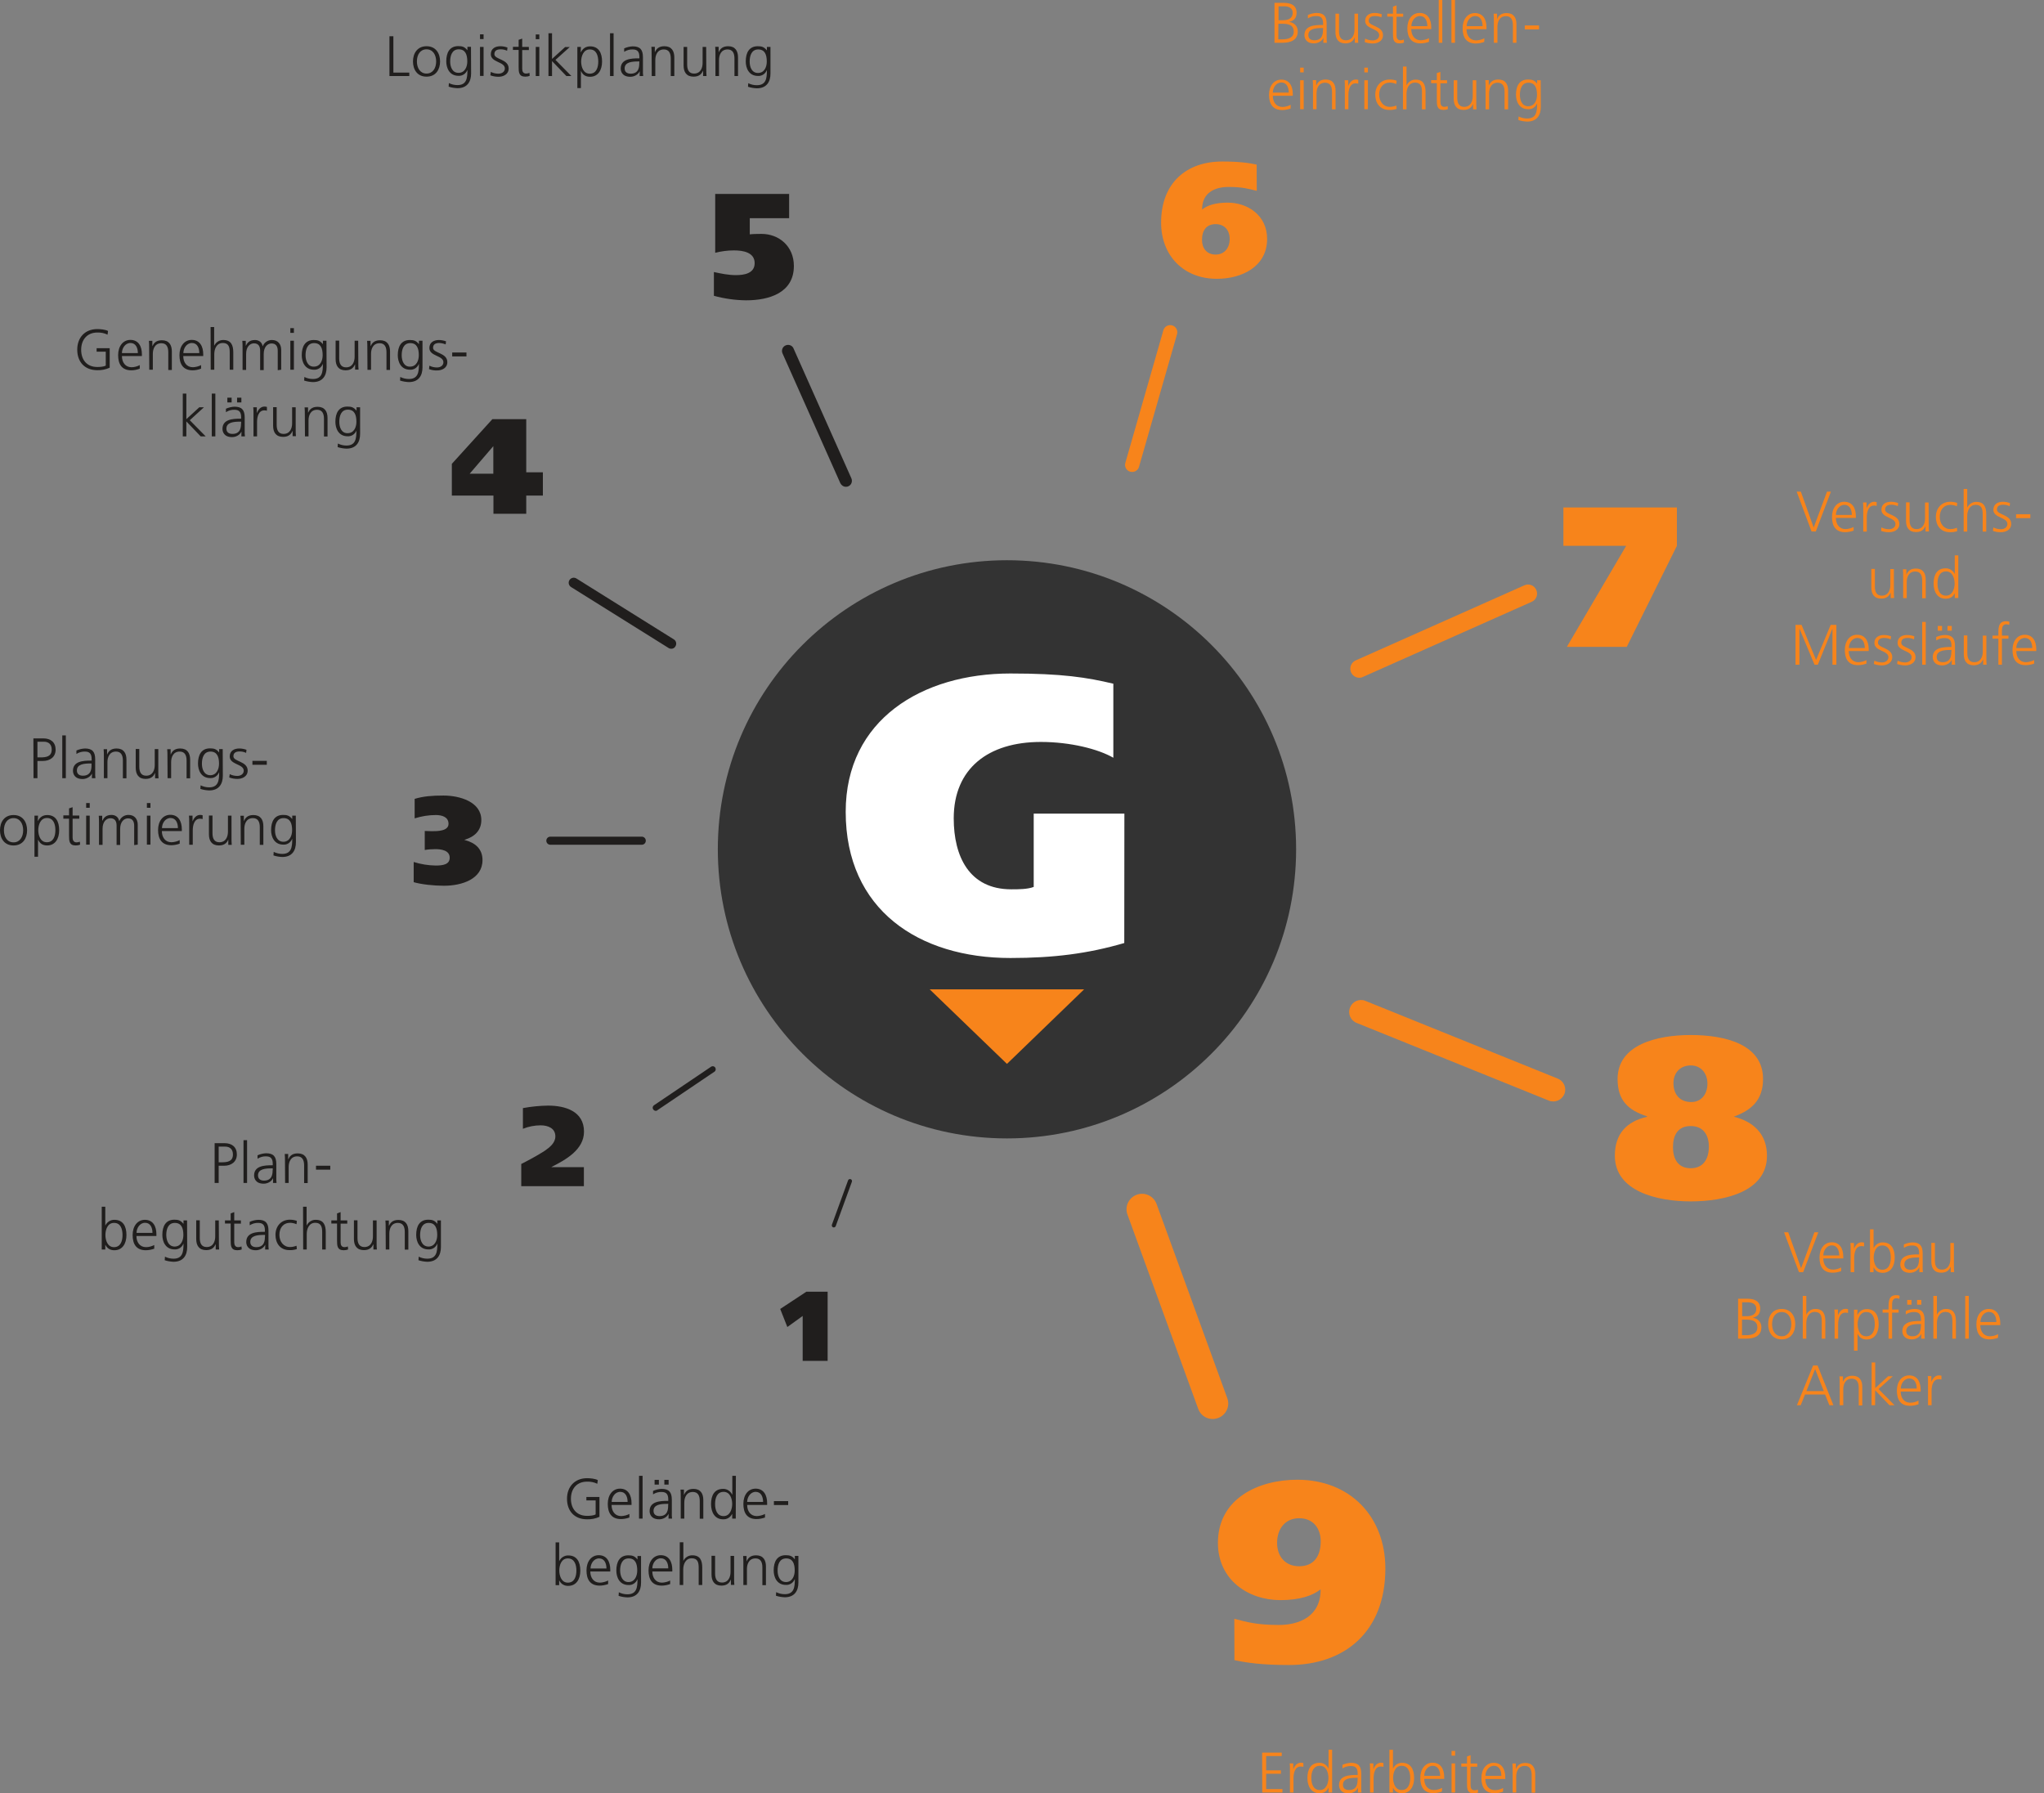 <?xml version="1.0" encoding="utf-8"?>
<!-- Generator: Adobe Illustrator 23.0.0, SVG Export Plug-In . SVG Version: 6.00 Build 0)  -->
<svg version="1.1" id="Ebene_1" xmlns="http://www.w3.org/2000/svg" xmlns:xlink="http://www.w3.org/1999/xlink" x="0px" y="0px"
	 viewBox="0 0 1719.9 1508.9" style="enable-background:new 0 0 1719.9 1508.9;" xml:space="preserve">
<rect x="0" y="0" width="1719.9" height="1508.9" fill="#808080" stroke="none"/>
<style type="text/css">
	.st0{fill:#F7841B;}
	.st1{fill:#201E1D;}
	.st2{fill:#333333;}
	.st3{fill:#FFFFFF;}
</style>
<title>grafik-methode</title>
<path class="st0" d="M1296.4,67.5h-3v2.8h-0.1c-2.2-2.9-4.4-3.4-7.6-3.4c-7.2,0-10.1,5.4-10.1,12.8c0,5.4,2.5,12.2,10.3,12.2
	c3.3,0.2,6.2-1.8,7.4-4.8h0.1c0,6.9-0.7,12.6-8.4,12.6c-2.5,0-5-0.6-7.2-1.7l-0.2,3c2.4,0.8,4.9,1.2,7.4,1.3
	c8.4,0,11.5-5.6,11.5-12.4L1296.4,67.5z M1278.9,79.8c0-4.8,1.5-10.2,7.2-10.2c5.5,0,7.2,4.3,7.2,10.2c0,4.5-2,9.6-7.4,9.6
	C1280.8,89.4,1278.9,84.6,1278.9,79.8 M1250,92h3V78.5c0-4.1,1.7-8.9,7.2-8.9c4.2,0,5.8,3,5.8,7.6V92h3V76.3c0-5.4-2.3-9.4-8.3-9.4
	c-5.1,0-6.9,2.7-7.9,4.9h-0.1v-4.4h-2.9c0.2,2,0.2,3.9,0.2,5.8L1250,92z M1242.2,67.5h-3V81c0,4.1-1.7,8.9-7.2,8.9
	c-4.2,0-5.8-3-5.8-7.6V67.5h-3v15.6c0,5.4,2.3,9.4,8.3,9.4c5.1,0,6.9-2.7,7.9-4.9h0.1V92h2.9c-0.2-1.9-0.2-3.8-0.2-5.8L1242.2,67.5z
	 M1217.6,67.5h-5.6v-7l-3,1v5.9h-4.8v2.6h4.8v14.3c0,4.5,0.2,8.2,5.6,8.2c1.3,0,2.5-0.2,3.7-0.7l-0.2-2.5c-0.9,0.4-1.8,0.6-2.8,0.6
	c-2.4,0-3.3-1.8-3.3-4V70.1h5.6L1217.6,67.5z M1180.5,92h3V78.9c0-4.3,1.9-9.4,7.2-9.4c5,0,5.8,3.7,5.8,7.9V92h3V77.4
	c0-6.1-1.8-10.4-8.3-10.4c-3.2-0.1-6.2,1.8-7.6,4.7h-0.1V56h-3L1180.5,92z M1175.2,67.9c-1.9-0.7-3.9-1-5.9-1
	c-7.2,0-12.1,5.3-12.1,12.8c0,6.8,3.8,12.8,11.7,12.8c2.1,0.1,4.3-0.2,6.3-0.9l-0.3-2.8c-1.8,0.7-3.6,1.1-5.5,1.1
	c-5.5,0-8.9-4.7-8.9-10.2c0-6,3.3-10.2,9.2-10.2c1.8,0.1,3.6,0.5,5.2,1.2L1175.2,67.9z M1151,56.9h-3v4h3V56.9z M1148,91.9h3V67.5
	h-3V91.9z M1131.6,91.9h3v-12c0-4.4,1.3-9.8,6.1-9.8c0.7,0,1.5,0.1,2.2,0.3v-3.2c-0.7-0.2-1.4-0.3-2.1-0.3c-3.1,0-5.2,2.5-6.3,5.3
	h-0.1v-4.7h-3c0.2,1.8,0.2,3.6,0.2,5.5L1131.6,91.9z M1104.8,91.9h3V78.5c0-4.1,1.7-8.9,7.2-8.9c4.2,0,5.8,3,5.8,7.6V92h3V76.3
	c0-5.4-2.3-9.4-8.3-9.4c-5.1,0-6.9,2.7-7.9,4.9h-0.1v-4.4h-2.9c0.2,2,0.2,3.9,0.2,5.8L1104.8,91.9z M1097,56.9h-3v4h3V56.9z
	 M1094,91.9h3V67.5h-3V91.9z M1071,77.9c0-4,2.7-8.5,7.2-8.5s6.2,4.2,6.2,8.5H1071z M1086,88.2c-2.1,1.1-4.5,1.7-6.9,1.8
	c-5.3,0-8.1-4.2-8.1-9.4h16.8v-1.5c0-6.6-2.8-12.1-9.7-12.1c-6.2,0-10.3,5.3-10.3,12.8c0,7.3,3,12.8,11.1,12.8
	c2.4,0,4.8-0.5,7.1-1.3V88.2z"/>
<path class="st0" d="M1283,24.7h12v-3.3h-12V24.7z M1257,36h3V22.5c0-4.1,1.7-8.9,7.2-8.9c4.2,0,5.8,3,5.8,7.6V36h3V20.4
	c0-5.4-2.3-9.4-8.3-9.4c-5.1,0-6.9,2.7-7.9,4.9h-0.1v-4.4h-2.9c0.2,2,0.2,3.9,0.2,5.8L1257,36z M1234.1,22c0-4,2.7-8.5,7.2-8.5
	s6.2,4.2,6.2,8.5H1234.1z M1249,32.2c-2.1,1.1-4.5,1.7-6.9,1.8c-5.3,0-8.1-4.2-8.1-9.4h16.8v-1.5c0-6.6-2.8-12.1-9.8-12.1
	c-6.2,0-10.3,5.3-10.3,12.8s3,12.8,11.1,12.8c2.4,0,4.8-0.5,7.1-1.3L1249,32.2z M1221.3,36h3V0h-3V36z M1210.6,36h3V0h-3V36z
	 M1187.6,22c0-4,2.7-8.5,7.2-8.5s6.2,4.2,6.2,8.5H1187.6z M1202.5,32.1c-2.1,1.1-4.5,1.7-6.9,1.8c-5.3,0-8.1-4.2-8.1-9.4h16.8V23
	c0-6.6-2.8-12.1-9.8-12.1c-6.2,0-10.3,5.3-10.3,12.8s3,12.8,11.1,12.8c2.4,0,4.8-0.5,7.1-1.3V32.1z M1180.7,11.5h-5.6v-7l-3,1.1v5.9
	h-4.8V14h4.8v14.3c0,4.5,0.2,8.2,5.6,8.2c1.3,0,2.5-0.2,3.7-0.7l-0.2-2.5c-0.9,0.4-1.8,0.6-2.8,0.6c-2.4,0-3.3-1.8-3.3-4V14.1h5.6
	L1180.7,11.5z M1148.3,35.4c2.2,0.8,4.5,1.2,6.9,1.2c3.7,0,8.5-1.8,8.5-7c0-8-12-7.4-12-12c0-3.1,2.2-4.1,5.3-4.1
	c1.9,0,3.7,0.4,5.4,1.1l0.3-2.6c-1.9-0.7-4-1.1-6-1.1c-4,0-8,1.8-8,6.7c0,7.1,11.8,6.2,11.8,12c0,2.8-2.5,4.4-5.4,4.4
	c-2.2,0-4.4-0.5-6.4-1.5L1148.3,35.4z M1142.7,11.5h-3V25c0,4.1-1.7,8.9-7.2,8.9c-4.2,0-5.8-3-5.8-7.6V11.5h-3v15.6
	c0,5.4,2.3,9.4,8.3,9.4c5.1,0,6.9-2.7,7.9-4.9h0.1V36h2.9c-0.2-1.9-0.2-3.8-0.2-5.8L1142.7,11.5z M1113.2,25.1
	c0,2.6-0.1,8.8-7.2,8.8c-2.8,0-5.1-1.2-5.1-4.4c0-5.4,6.2-5.9,11.5-5.9h0.9V25.1z M1113.5,36h3c-0.2-1.7-0.3-3.4-0.2-5.1V20
	c0-6.4-2.5-9.1-8.6-9.1c-2.5,0.1-4.9,0.7-7.2,1.7v2.9c2.2-1.4,4.7-2.1,7.2-2c4.1,0,5.6,2.1,5.6,6.3v1.2h-0.6
	c-6.3,0-15.1,0.4-15.1,8.6c0,2.2,1.1,6.9,8.1,6.9c3,0,6.4-1.6,7.8-4.5h0.1L1113.5,36z M1075.8,5.3h4.6c2.8,0,7.3,0.7,7.3,5.5
	c0,5.3-4.7,6.2-8.2,6.2h-3.7L1075.8,5.3z M1075.7,20h2.9c4.9,0,10,0.6,10,6.6c0,5.3-5,6.5-9.5,6.5h-3.5L1075.7,20z M1072.4,36h6.7
	c7,0,12.9-2.3,12.9-9.6c0-4.4-2.9-7.2-7.1-8v-0.1c4.1-0.8,6.1-3.4,6.1-7.6c0-6.4-5.1-8.3-10.6-8.3h-8L1072.4,36z"/>
<path class="st0" d="M1696.6,545.3c0-4,2.7-8.5,7.2-8.5s6.2,4.2,6.2,8.5H1696.6z M1711.6,555.4c-2.1,1.1-4.5,1.7-6.9,1.8
	c-5.3,0-8.1-4.2-8.1-9.4h16.8v-1.5c0-6.6-2.8-12.2-9.7-12.2c-6.2,0-10.3,5.3-10.3,12.8s3,12.8,11.1,12.8c2.4,0,4.8-0.5,7.1-1.3
	L1711.6,555.4z M1681.5,559.3h3v-21.9h5.5v-2.6h-5.5v-2.1c0-2.9-0.4-7.4,3.7-7.4c0.8,0,1.7,0.2,2.4,0.5l0.2-2.6
	c-0.9-0.4-1.9-0.5-2.8-0.5c-6.3,0-6.5,5.2-6.5,10.3v1.8h-4.9v2.6h4.9L1681.5,559.3z M1671.4,534.8h-3v13.5c0,4.1-1.7,8.9-7.2,8.9
	c-4.2,0-5.8-3-5.8-7.6v-14.9h-3v15.7c0,5.4,2.3,9.4,8.3,9.4c5.1,0,6.9-2.7,7.9-4.9h0.1v4.4h2.9c-0.2-1.9-0.2-3.8-0.2-5.8
	L1671.4,534.8z M1641.9,548.4c0,2.6-0.1,8.8-7.2,8.8c-2.8,0-5.1-1.2-5.1-4.4c0-5.4,6.2-5.9,11.5-5.9h0.9V548.4z M1642.2,559.3h3
	c-0.2-1.7-0.3-3.4-0.2-5.1v-10.8c0-6.4-2.6-9.1-8.6-9.1c-2.5,0.1-4.9,0.7-7.2,1.7v2.9c2.2-1.4,4.7-2.1,7.2-2c4.1,0,5.6,2.1,5.6,6.3
	v1.2h-0.6c-6.3,0-15.1,0.4-15.1,8.6c0,2.2,1.1,6.9,8.1,6.9c3,0,6.4-1.6,7.8-4.5h0.1L1642.2,559.3z M1630.5,530.7h3.6v-4h-3.6V530.7z
	 M1638.7,530.7h3.6v-4h-3.6V530.7z M1617.4,559.3h3v-36h-3V559.3z M1596.3,558.7c2.2,0.8,4.5,1.2,6.9,1.2c3.7,0,8.6-1.8,8.6-7
	c0-8-12-7.4-12-12c0-3.1,2.2-4.1,5.3-4.1c1.9,0,3.7,0.4,5.4,1.2l0.3-2.6c-1.9-0.7-4-1.1-6.1-1.1c-4,0-8,1.8-8,6.7
	c0,7.1,11.8,6.2,11.8,12c0,2.8-2.6,4.4-5.4,4.4c-2.2,0-4.4-0.5-6.4-1.5L1596.3,558.7z M1576.7,558.7c2.2,0.8,4.5,1.2,6.9,1.2
	c3.7,0,8.6-1.8,8.6-7c0-8-12-7.4-12-12c0-3.1,2.2-4.1,5.3-4.1c1.9,0,3.7,0.4,5.4,1.2l0.3-2.6c-1.9-0.7-4-1.1-6-1.1c-4,0-8,1.8-8,6.7
	c0,7.1,11.8,6.2,11.8,12c0,2.8-2.6,4.4-5.4,4.4c-2.2,0-4.4-0.5-6.4-1.5L1576.7,558.7z M1555.7,545.3c0-4,2.7-8.5,7.2-8.5
	s6.2,4.2,6.2,8.5H1555.7z M1570.6,555.4c-2.1,1.1-4.5,1.7-6.9,1.8c-5.3,0-8.1-4.2-8.1-9.4h16.8v-1.5c0-6.6-2.8-12.2-9.8-12.2
	c-6.2,0-10.3,5.3-10.3,12.8s3,12.8,11.1,12.8c2.4,0,4.8-0.5,7.1-1.3V555.4z M1510.8,559.3h3.3v-30.2h0.1l12.6,30.2h2.8l12.2-30.2
	h0.1v30.2h3.3v-33.5h-4.8l-12.3,29.5l-12.2-29.5h-5.1L1510.8,559.3z"/>
<path class="st0" d="M1630.3,491c0-4.8,1.5-10.2,7.2-10.2c5.4,0,7.2,5.8,7.2,10.2s-1.9,10.2-7.2,10.2
	C1631.8,501.2,1630.3,495.8,1630.3,491 M1647.8,467.3h-3v15.6h-0.1c-1.4-2.9-4.4-4.8-7.6-4.7c-7.2,0-10.1,5.4-10.1,12.8
	c0,7.2,3.4,12.8,10.1,12.8c3.5,0,6-1.3,7.6-4.5h0.1v3.9h3V467.3z M1601.4,503.3h3v-13.5c0-4.1,1.7-8.9,7.2-8.9c4.2,0,5.8,3,5.8,7.6
	v14.9h3v-15.6c0-5.4-2.3-9.4-8.3-9.4c-5.1,0-6.9,2.7-7.9,5h-0.1v-4.4h-2.9c0.2,2,0.2,3.9,0.2,5.8L1601.4,503.3z M1593.6,478.8h-3
	v13.5c0,4.1-1.7,8.9-7.2,8.9c-4.2,0-5.8-3-5.8-7.6v-14.9h-3v15.6c0,5.4,2.3,9.4,8.3,9.4c5.1,0,6.9-2.7,7.9-4.9h0.1v4.4h2.9
	c-0.2-1.9-0.2-3.8-0.2-5.8L1593.6,478.8z"/>
<path class="st0" d="M1696.4,436h12v-3.3h-12V436z M1676.9,446.7c2.2,0.8,4.5,1.2,6.9,1.1c3.7,0,8.5-1.8,8.5-7c0-8-12-7.4-12-12
	c0-3.1,2.2-4.1,5.3-4.1c1.9,0,3.7,0.4,5.4,1.2l0.3-2.6c-1.9-0.7-4-1.1-6-1.1c-4,0-8,1.8-8,6.7c0,7.1,11.8,6.2,11.8,12
	c0,2.8-2.6,4.4-5.4,4.4c-2.2,0-4.4-0.5-6.4-1.5L1676.9,446.7z M1652.3,447.3h3v-13.1c0-4.3,1.9-9.4,7.2-9.4c5,0,5.8,3.6,5.8,7.9
	v14.6h3v-14.6c0-6-1.8-10.4-8.3-10.4c-3.2-0.1-6.2,1.8-7.6,4.7h-0.1v-15.6h-3L1652.3,447.3z M1646.9,423.2c-1.9-0.7-3.9-1-5.9-1
	c-7.2,0-12.1,5.3-12.1,12.8c0,6.8,3.8,12.8,11.7,12.8c2.1,0.1,4.3-0.2,6.3-0.9l-0.3-2.8c-1.8,0.7-3.6,1.1-5.5,1.1
	c-5.5,0-8.9-4.6-8.9-10.2c0-6,3.3-10.2,9.2-10.2c1.8,0.1,3.6,0.5,5.2,1.2L1646.9,423.2z M1622.8,422.8h-3v13.5
	c0,4.1-1.7,8.9-7.2,8.9c-4.2,0-5.8-3-5.8-7.6v-14.9h-3v15.6c0,5.4,2.3,9.4,8.4,9.4c5.1,0,6.9-2.7,7.9-4.9h0.1v4.4h2.9
	c-0.2-2-0.2-3.9-0.2-5.8L1622.8,422.8z M1582.8,446.7c2.2,0.8,4.5,1.2,6.9,1.1c3.7,0,8.5-1.8,8.5-7c0-8-12-7.4-12-12
	c0-3.1,2.2-4.1,5.3-4.1c1.9,0,3.7,0.4,5.4,1.2l0.3-2.6c-1.9-0.7-4-1.1-6.1-1.1c-4,0-8,1.8-8,6.7c0,7.1,11.8,6.2,11.8,12
	c0,2.8-2.5,4.4-5.4,4.4c-2.2,0-4.4-0.5-6.4-1.5L1582.8,446.7z M1567.8,447.3h3v-12.1c0-4.4,1.3-9.8,6.1-9.8c0.7,0,1.5,0.1,2.2,0.3
	v-3.2c-0.7-0.2-1.4-0.3-2.1-0.3c-3.1,0-5.2,2.5-6.3,5.3h-0.1v-4.7h-3c0.2,1.8,0.3,3.6,0.2,5.5L1567.8,447.3z M1544.8,433.3
	c0-4,2.7-8.5,7.2-8.5s6.2,4.2,6.2,8.5H1544.8z M1559.8,443.4c-2.1,1.1-4.5,1.7-6.9,1.8c-5.3,0-8.1-4.2-8.1-9.4h16.8v-1.5
	c0-6.6-2.8-12.1-9.8-12.1c-6.2,0-10.3,5.3-10.3,12.8s3,12.8,11.1,12.8c2.4,0,4.8-0.5,7.1-1.3V443.4z M1540.6,413.7h-3.3l-11.2,30.2
	l-10.8-30.2h-3.5l12.5,33.5h3.6L1540.6,413.7z"/>
<path class="st0" d="M1074.6,1298.2c0-11.9,6.9-20.7,18.6-20.7c12.1,0,18.1,8.9,18.1,19.4c0,12.8-6,21-18.1,21
	C1081.5,1317.9,1074.6,1309.7,1074.6,1298.2 M1038.7,1396.9c10.2,2.2,23.1,4.1,46,4.1c46.7,0,81-27.9,81-81.2
	c0-43.8-29.8-74.7-74.1-74.7c-33,0-66.8,16-66.8,53.1c0,31.3,25.7,48.2,52.5,48.2c16.2,0,27.2-3.7,33.9-9.1c0.2,23.1-18.4,30-35,30
	c-18.8,0-26.8-2.4-37.6-5.2L1038.7,1396.9z"/>
<path class="st0" d="M1034.7,201.1c0,7.5-4.4,13.1-11.8,13.1c-7.7,0-11.5-5.6-11.5-12.3c0-8.1,3.8-13.3,11.5-13.3
	C1030.4,188.6,1034.7,193.8,1034.7,201.1 M1057.4,138.5c-6.4-1.4-14.6-2.6-29.1-2.6c-29.5,0-51.3,17.6-51.3,51.4
	c0,27.8,18.9,47.3,46.9,47.3c20.9,0,42.3-10.1,42.3-33.6c0-19.8-16.3-30.5-33.2-30.5c-10.3,0-17.2,2.3-21.5,5.8
	c-0.1-14.8,11.6-19,22.2-19c11.9,0,17,1.6,23.8,3.3L1057.4,138.5z"/>
<polygon class="st0" points="1315.5,427 1315.5,459.3 1368.3,459.3 1318.4,544.3 1368.8,544.3 1411,459.3 1411,427 "/>
<path class="st0" d="M1408.1,911.4c0-8.2,5.2-14.9,14.6-14.9c8.7,0,14,6.8,14,15.3c0,8.9-5.2,15.7-14,15.5
	C1413.3,927.1,1408.1,920.7,1408.1,911.4 M1437.9,964.8c0,9.9-4.3,18.2-15.3,18.2s-14.9-8.3-14.9-17.8c0-9.7,3.9-17.7,14.9-17.7
	S1437.9,955.5,1437.9,964.8 M1358.8,972.5c0,29.9,35.5,38.4,63.8,38.4c29.3,0,64.2-8.5,64.2-38.4c0-18.8-12-28.9-27.7-32.8v-0.2
	c14.8-5.4,24.4-14,24.4-31.6c0-29.1-31.6-37-60.9-37c-28.3,0-61.5,8-61.5,37c0,17.7,8.5,26.2,24.8,31.4v0.4
	C1368.9,943.6,1358.8,953.8,1358.8,972.5"/>
<path class="st0" d="M1143.8,570.3c-4.2,0-7.6-3.4-7.6-7.6c0-3,1.8-5.8,4.5-7l142-63.2c3.8-1.7,8.3,0,10,3.9s0,8.3-3.9,10l-142,63.2
	C1145.9,570.1,1144.9,570.3,1143.8,570.3z"/>
<path class="st0" d="M1020.4,1194c-5.5,0-10.4-3.4-12.2-8.6l-59.5-163.4c-2.5-6.7,1-14.2,7.8-16.7s14.2,1,16.7,7.8l0,0l59.5,163.4
	c2.5,6.7-1,14.2-7.8,16.7C1023.4,1193.7,1021.9,1194,1020.4,1194z"/>
<path class="st0" d="M1307,926.8c-1.3,0-2.6-0.2-3.7-0.7l-161.6-65.3c-5.2-2-7.8-7.7-5.8-12.9s7.7-7.8,12.9-5.8
	c0.1,0,0.3,0.1,0.4,0.2l161.6,65.3c5.1,2.1,7.6,7.9,5.5,13C1314.7,924.3,1311.1,926.8,1307,926.8z"/>
<path class="st0" d="M952.7,397.1c-0.6,0-1.1-0.1-1.7-0.2c-3.2-0.9-5-4.2-4.1-7.4c0,0,0,0,0,0l32-111.6c0.9-3.2,4.2-5,7.4-4.1
	s5,4.2,4.1,7.4l-32,111.6C957.7,395.4,955.3,397.1,952.7,397.1z"/>
<path class="st0" d="M1272.8,1508.3h3v-13.5c0-4.1,1.7-8.9,7.2-8.9c4.2,0,5.8,3,5.8,7.6v14.9h3v-15.6c0-5.4-2.3-9.4-8.3-9.4
	c-5.1,0-6.9,2.7-7.9,4.9h-0.1v-4.4h-2.9c0.2,2,0.2,3.9,0.2,5.8L1272.8,1508.3z M1249.9,1494.3c0-4,2.7-8.5,7.2-8.5s6.2,4.2,6.2,8.5
	H1249.9z M1264.8,1504.5c-2.1,1.1-4.5,1.8-6.9,1.8c-5.3,0-8.1-4.2-8.1-9.4h16.8v-1.5c0-6.6-2.8-12.1-9.8-12.1
	c-6.2,0-10.3,5.3-10.3,12.8s3,12.8,11.1,12.8c2.4,0,4.8-0.5,7.1-1.3L1264.8,1504.5z M1243,1483.9h-5.6v-7l-3,1.1v5.9h-4.8v2.6h4.8
	v14.3c0,4.5,0.2,8.2,5.6,8.2c1.3,0,2.5-0.2,3.7-0.7l-0.2-2.5c-0.9,0.4-1.8,0.6-2.8,0.6c-2.4,0-3.3-1.8-3.3-4v-15.8h5.6L1243,1483.9
	L1243,1483.9z M1224.4,1473.3h-3v4h3V1473.3z M1221.4,1508.3h3v-24.5h-3V1508.3z M1198.4,1494.3c0-4,2.7-8.5,7.2-8.5
	s6.2,4.2,6.2,8.5H1198.4z M1213.4,1504.4c-2.1,1.1-4.5,1.8-6.9,1.8c-5.3,0-8.1-4.2-8.1-9.4h16.8v-1.5c0-6.6-2.8-12.1-9.8-12.1
	c-6.2,0-10.3,5.3-10.3,12.8s3,12.8,11.1,12.8c2.4,0,4.8-0.5,7.1-1.3L1213.4,1504.4z M1186.6,1496c0,4.8-1.5,10.2-7.2,10.2
	c-5.4,0-7.2-5.8-7.2-10.2s1.7-10.2,7.2-10.2C1185.1,1485.8,1186.6,1491.3,1186.6,1496 M1169.1,1508.3h3v-3.9h0.1
	c1.6,3.1,4.1,4.5,7.6,4.5c6.7,0,10.1-5.6,10.1-12.8c0-7.4-2.9-12.8-10.1-12.8c-3.2-0.1-6.2,1.8-7.6,4.7h-0.1v-15.7h-3V1508.3z
	 M1152.8,1508.3h3v-12.1c0-4.4,1.3-9.8,6.1-9.8c0.7,0,1.5,0.1,2.2,0.3v-3.2c-0.7-0.2-1.4-0.3-2.1-0.3c-3.1,0-5.2,2.5-6.3,5.3h-0.1
	v-4.7h-3c0.2,1.8,0.2,3.7,0.2,5.5L1152.8,1508.3z M1142.3,1497.4c0,2.6-0.1,8.8-7.2,8.8c-2.8,0-5.1-1.2-5.1-4.4
	c0-5.4,6.2-5.9,11.5-5.9h0.9V1497.4z M1142.6,1508.3h3c-0.2-1.7-0.3-3.4-0.2-5.1v-10.8c0-6.4-2.5-9.1-8.6-9.1
	c-2.5,0.1-4.9,0.7-7.2,1.7v3c2.2-1.4,4.7-2.1,7.2-2c4.1,0,5.6,2.1,5.6,6.3v1.2h-0.6c-6.3,0-15.1,0.4-15.1,8.6c0,2.2,1.1,6.9,8.1,6.9
	c3,0,6.4-1.6,7.8-4.5h0.1L1142.6,1508.3z M1103.4,1496c0-4.8,1.5-10.2,7.2-10.2c5.4,0,7.2,5.8,7.2,10.2s-1.9,10.2-7.2,10.2
	C1104.9,1506.2,1103.4,1500.8,1103.4,1496 M1120.9,1472.3h-3v15.7h-0.1c-1.4-2.9-4.4-4.8-7.6-4.7c-7.2,0-10.1,5.4-10.1,12.8
	c0,7.2,3.4,12.8,10.1,12.8c3.5,0,6-1.3,7.6-4.5h0.1v3.9h3V1472.3z M1085.4,1508.3h3v-12.1c0-4.4,1.3-9.8,6.1-9.8
	c0.7,0,1.5,0.1,2.2,0.3v-3.2c-0.7-0.2-1.4-0.3-2.1-0.3c-3.1,0-5.2,2.5-6.3,5.3h-0.1v-4.7h-3c0.2,1.8,0.3,3.7,0.2,5.5L1085.4,1508.3z
	 M1062.1,1508.3h17v-2.9h-13.7v-12.9h12.4v-2.9h-12.4v-12h13.1v-2.9H1062L1062.1,1508.3z"/>
<path class="st0" d="M1622.3,1182.4h3v-12.1c0-4.4,1.3-9.8,6.1-9.8c0.7,0,1.5,0.1,2.2,0.3v-3.2c-0.7-0.2-1.4-0.3-2.1-0.3
	c-3.1,0-5.2,2.5-6.3,5.3h-0.1v-4.7h-3c0.2,1.8,0.2,3.7,0.2,5.5L1622.3,1182.4z M1599.4,1168.4c0-4,2.7-8.5,7.2-8.5s6.2,4.2,6.2,8.5
	H1599.4z M1614.3,1178.5c-2.1,1.1-4.5,1.8-6.9,1.8c-5.3,0-8.1-4.2-8.1-9.4h16.8v-1.5c0-6.6-2.8-12.1-9.7-12.1
	c-6.2,0-10.3,5.3-10.3,12.8s3,12.8,11.1,12.8c2.4,0,4.8-0.5,7.1-1.3L1614.3,1178.5z M1574.8,1182.4h3v-12.6l12.1,12.6h4.2
	l-13.4-13.6l12-10.8h-3.9l-10.9,10v-21.6h-3L1574.8,1182.4z M1548,1182.4h3v-13.4c0-4.1,1.7-8.9,7.2-8.9c4.2,0,5.8,3,5.8,7.6v14.9h3
	v-15.6c0-5.4-2.3-9.4-8.3-9.4c-5.1,0-6.9,2.7-7.9,4.9h-0.1v-4.4h-2.9c0.2,2,0.2,3.9,0.2,5.8L1548,1182.4z M1534.6,1170.5H1520
	l7.3-18.5L1534.6,1170.5z M1512,1182.4h3.2l3.6-9h16.9l3.6,9h3.4l-13.3-33.4h-3.8L1512,1182.4z"/>
<path class="st0" d="M1666.4,1112.4c0-4,2.7-8.5,7.2-8.5s6.2,4.2,6.2,8.5H1666.4z M1681.3,1122.6c-2.1,1.1-4.5,1.8-6.9,1.8
	c-5.3,0-8.1-4.2-8.1-9.4h16.8v-1.5c0-6.6-2.8-12.1-9.8-12.1c-6.2,0-10.3,5.3-10.3,12.8s3,12.8,11.1,12.8c2.4,0,4.8-0.5,7.1-1.3
	L1681.3,1122.6z M1653.6,1126.4h3v-36h-3V1126.4z M1626.8,1126.4h3v-13.1c0-4.3,1.9-9.4,7.2-9.4c5,0,5.8,3.7,5.8,7.9v14.6h3v-14.6
	c0-6-1.8-10.4-8.3-10.4c-3.2-0.1-6.2,1.8-7.6,4.7h-0.1v-15.7h-3L1626.8,1126.4z M1616.3,1115.6c0,2.6-0.2,8.8-7.2,8.8
	c-2.8,0-5.1-1.2-5.1-4.4c0-5.4,6.2-5.9,11.5-5.9h0.9V1115.6z M1616.6,1126.4h3c-0.2-1.7-0.3-3.4-0.2-5.1v-10.8
	c0-6.4-2.5-9.1-8.6-9.1c-2.5,0.1-4.9,0.7-7.2,1.7v2.9c2.2-1.4,4.7-2.1,7.2-2c4.1,0,5.6,2.1,5.6,6.3v1.2h-0.6
	c-6.3,0-15.1,0.4-15.1,8.6c0,2.2,1.1,6.9,8.1,6.9c3,0,6.4-1.6,7.8-4.5h0.1L1616.6,1126.4z M1604.8,1097.8h3.6v-4h-3.6V1097.8z
	 M1613.1,1097.8h3.6v-4h-3.6V1097.8z M1589.1,1126.4h3v-21.9h5.5v-2.6h-5.5v-2.1c0-2.9-0.4-7.4,3.7-7.4c0.8,0,1.7,0.2,2.4,0.5
	l0.2-2.6c-0.9-0.4-1.9-0.5-2.8-0.5c-6.3,0-6.5,5.2-6.5,10.3v1.8h-5v2.6h5L1589.1,1126.4z M1577.5,1114.2c0,4.8-1.5,10.2-7.2,10.2
	c-5.4,0-7.2-5.8-7.2-10.2s1.9-10.2,7.2-10.2C1576,1103.9,1577.5,1109.4,1577.5,1114.2 M1560,1136.5h3v-14.2h0.1
	c1.5,3.2,3.8,4.8,7.6,4.8c6.7,0,10.1-5.6,10.1-12.8c0-7.4-2.9-12.8-10.1-12.8c-5.2,0-7.1,3.7-7.8,5h-0.1l0.2-4.5h-3V1136.5z
	 M1543.7,1126.4h3v-12.1c0-4.4,1.3-9.8,6.1-9.8c0.7,0,1.5,0.1,2.2,0.3v-3.2c-0.7-0.2-1.4-0.3-2.1-0.3c-3.1,0-5.2,2.5-6.3,5.3h-0.1
	v-4.7h-3c0.2,1.8,0.2,3.7,0.2,5.5L1543.7,1126.4z M1516.9,1126.4h3v-13.1c0-4.3,1.9-9.4,7.2-9.4c5,0,5.8,3.7,5.8,7.9v14.6h3v-14.6
	c0-6-1.8-10.4-8.3-10.4c-3.2-0.1-6.2,1.8-7.6,4.7h-0.1v-15.7h-3L1516.9,1126.4z M1491.1,1114.2c0-5.7,2.8-10.2,8.1-10.2
	s8.1,4.6,8.1,10.2s-2.8,10.2-8.1,10.2S1491.1,1119.8,1491.1,1114.2 M1487.8,1114.2c0,6.7,3.5,12.8,11.4,12.8s11.4-6.1,11.4-12.8
	s-3.5-12.8-11.4-12.8S1487.8,1107.5,1487.8,1114.2 M1465.9,1095.8h4.6c2.8,0,7.3,0.7,7.3,5.5c0,5.3-4.7,6.2-8.2,6.2h-3.7
	L1465.9,1095.8z M1465.8,1110.4h2.9c4.9,0,10,0.6,10,6.6c0,5.3-5,6.5-9.5,6.5h-3.4L1465.8,1110.4z M1462.5,1126.4h6.7
	c7,0,12.9-2.2,12.9-9.6c0-4.4-2.9-7.2-7.1-8v-0.1c4.1-0.8,6.1-3.4,6.1-7.6c0-6.4-5.1-8.3-10.6-8.3h-8L1462.5,1126.4z"/>
<path class="st0" d="M1644.1,1045.9h-3v13.5c0,4.1-1.7,8.9-7.2,8.9c-4.2,0-5.8-3-5.8-7.6v-14.9h-3v15.7c0,5.4,2.3,9.4,8.3,9.4
	c5.1,0,6.9-2.7,7.9-4.9h0.1v4.4h2.9c-0.2-1.9-0.2-3.8-0.2-5.8L1644.1,1045.9z M1614.7,1059.6c0,2.6-0.1,8.8-7.2,8.8
	c-2.8,0-5.1-1.2-5.1-4.4c0-5.4,6.2-5.9,11.5-5.9h0.9V1059.6z M1615,1070.4h3c-0.2-1.7-0.3-3.4-0.2-5.1v-10.8c0-6.4-2.6-9.1-8.6-9.1
	c-2.5,0.1-4.9,0.7-7.2,1.7v2.9c2.2-1.4,4.7-2.1,7.2-2c4.1,0,5.6,2.1,5.6,6.3v1.2h-0.7c-6.3,0-15.1,0.4-15.1,8.6
	c0,2.2,1.1,6.9,8.1,6.9c3,0,6.4-1.6,7.8-4.5h0.1L1615,1070.4z M1591,1058.2c0,4.8-1.5,10.2-7.2,10.2c-5.4,0-7.2-5.8-7.2-10.2
	s1.7-10.2,7.2-10.2C1589.5,1047.9,1591,1053.4,1591,1058.2 M1573.5,1070.4h3v-3.9h0.1c1.6,3.1,4.1,4.5,7.6,4.5
	c6.7,0,10.1-5.6,10.1-12.8c0-7.4-2.9-12.8-10.1-12.8c-3.2-0.1-6.2,1.8-7.6,4.7h-0.1v-15.7h-3V1070.4z M1557.2,1070.4h3v-12.1
	c0-4.4,1.3-9.8,6.1-9.8c0.7,0,1.5,0.1,2.2,0.3v-3.2c-0.7-0.2-1.4-0.3-2.1-0.3c-3.1,0-5.2,2.5-6.3,5.3h-0.1v-4.7h-3
	c0.2,1.8,0.2,3.7,0.2,5.5L1557.2,1070.4z M1534.2,1056.4c0-4,2.7-8.5,7.2-8.5s6.2,4.2,6.2,8.5H1534.2z M1549.2,1066.5
	c-2.1,1.1-4.5,1.8-6.9,1.8c-5.3,0-8.1-4.2-8.1-9.4h16.8v-1.5c0-6.6-2.8-12.1-9.7-12.1c-6.2,0-10.3,5.3-10.3,12.8s3,12.8,11.1,12.8
	c2.4,0,4.8-0.5,7.1-1.3V1066.5z M1530,1036.9h-3.3l-11.2,30.2l-10.8-30.2h-3.5l12.5,33.5h3.6L1530,1036.9z"/>
<path class="st1" d="M671.8,1309.2h-3v2.8h-0.1c-2.2-2.9-4.4-3.4-7.6-3.4c-7.2,0-10.1,5.4-10.1,12.8c0,5.4,2.5,12.2,10.3,12.2
	c3.3,0.2,6.2-1.8,7.4-4.8h0.1c0,6.9-0.7,12.6-8.5,12.6c-2.5,0-5-0.6-7.2-1.7l-0.2,3c2.4,0.8,4.9,1.2,7.4,1.3
	c8.4,0,11.5-5.6,11.5-12.4L671.8,1309.2z M654.3,1321.5c0-4.8,1.5-10.2,7.2-10.2c5.5,0,7.2,4.3,7.2,10.2c0,4.5-2,9.7-7.4,9.7
	C656.2,1331.1,654.3,1326.3,654.3,1321.5 M625.5,1333.7h3v-13.5c0-4.1,1.7-8.9,7.2-8.9c4.2,0,5.8,3,5.8,7.6v14.9h3v-15.7
	c0-5.4-2.3-9.4-8.3-9.4c-5.1,0-6.9,2.7-7.9,5h-0.1v-4.4h-2.9c0.2,2,0.2,3.9,0.2,5.8L625.5,1333.7z M617.7,1309.2h-3v13.5
	c0,4.1-1.7,8.9-7.2,8.9c-4.2,0-5.8-3-5.8-7.6v-14.9h-3v15.7c0,5.4,2.3,9.4,8.3,9.4c5.1,0,6.9-2.7,7.9-5h0.1v4.4h2.9
	c-0.2-1.9-0.2-3.8-0.2-5.8L617.7,1309.2z M571.9,1333.7h3v-13.1c0-4.3,1.9-9.4,7.2-9.4c5,0,5.8,3.6,5.8,7.9v14.6h3v-14.6
	c0-6.1-1.8-10.4-8.3-10.4c-3.2-0.1-6.2,1.8-7.6,4.7h0v-15.7h-3L571.9,1333.7z M548.9,1319.7c0-4,2.7-8.5,7.2-8.5s6.2,4.2,6.2,8.5
	H548.9z M563.9,1329.9c-2.1,1.1-4.5,1.7-6.9,1.8c-5.3,0-8.1-4.2-8.1-9.4h16.8v-1.5c0-6.6-2.8-12.2-9.7-12.2
	c-6.2,0-10.3,5.3-10.3,12.8s3,12.8,11.1,12.8c2.4,0,4.8-0.5,7.1-1.3V1329.9z M539.4,1309.3h-3v2.8h-0.1c-2.3-2.9-4.4-3.4-7.6-3.4
	c-7.2,0-10.1,5.4-10.1,12.8c0,5.4,2.5,12.2,10.3,12.2c3.3,0.2,6.2-1.8,7.4-4.8h0.1c0,6.9-0.7,12.6-8.5,12.6c-2.5,0-5-0.6-7.2-1.7
	l-0.2,3c2.4,0.8,4.9,1.2,7.4,1.3c8.4,0,11.5-5.6,11.5-12.4L539.4,1309.3z M521.8,1321.5c0-4.8,1.5-10.2,7.2-10.2
	c5.5,0,7.2,4.3,7.2,10.2c0,4.5-2,9.7-7.4,9.7C523.8,1331.2,521.9,1326.3,521.8,1321.5 M496.9,1319.8c0-4,2.7-8.5,7.2-8.5
	s6.2,4.2,6.2,8.5H496.9z M511.7,1329.9c-2.1,1.1-4.5,1.7-6.9,1.8c-5.3,0-8.1-4.2-8.1-9.4h16.8v-1.5c0-6.6-2.8-12.2-9.7-12.2
	c-6.2,0-10.3,5.3-10.3,12.8s3,12.8,11.1,12.8c2.4,0,4.8-0.5,7.1-1.3L511.7,1329.9L511.7,1329.9z M485,1321.5
	c0,4.8-1.5,10.2-7.2,10.2c-5.4,0-7.2-5.8-7.2-10.2s1.7-10.2,7.2-10.2C483.5,1311.3,485,1316.8,485,1321.5 M467.5,1333.8h3v-3.9h0.1
	c1.4,2.9,4.4,4.7,7.6,4.5c6.7,0,10.1-5.6,10.1-12.8c0-7.4-2.9-12.8-10.1-12.8c-3.2-0.1-6.2,1.8-7.6,4.7h-0.1v-15.7h-3V1333.8z"/>
<path class="st1" d="M651.2,1266.4h12v-3.3h-12V1266.4z M628.7,1263.8c0-4,2.7-8.5,7.2-8.5s6.2,4.2,6.2,8.5H628.7z M643.7,1273.9
	c-2.1,1.1-4.5,1.7-6.9,1.8c-5.3,0-8.1-4.2-8.1-9.4h16.8v-1.5c0-6.6-2.8-12.2-9.7-12.2c-6.2,0-10.3,5.3-10.3,12.8s3,12.8,11.1,12.8
	c2.4,0,4.8-0.5,7.1-1.3V1273.9z M601.7,1265.5c0-4.8,1.5-10.2,7.2-10.2c5.4,0,7.2,5.8,7.2,10.2s-1.9,10.2-7.2,10.2
	C603.2,1275.7,601.7,1270.3,601.7,1265.5 M619.2,1241.8h-3v15.7H616c-1.4-2.9-4.4-4.8-7.6-4.7c-7.2,0-10.1,5.4-10.1,12.8
	c0,7.2,3.4,12.8,10.1,12.8c3.2,0.2,6.2-1.6,7.6-4.5h0.1v3.9h3L619.2,1241.8z M572.8,1277.8h3v-13.5c0-4.1,1.7-8.9,7.2-8.9
	c4.2,0,5.8,3,5.8,7.6v14.9h3v-15.7c0-5.4-2.3-9.4-8.3-9.4c-5.1,0-6.9,2.7-7.9,5h-0.1v-4.4h-2.9c0.2,1.9,0.2,3.8,0.2,5.8
	L572.8,1277.8z M562.2,1266.9c0,2.6-0.1,8.8-7.2,8.8c-2.8,0-5.1-1.2-5.1-4.4c0-5.4,6.2-5.9,11.5-5.9h0.9L562.2,1266.9z
	 M562.5,1277.8h3c-0.2-1.7-0.3-3.4-0.2-5.1v-10.8c0-6.4-2.5-9.1-8.6-9.1c-2.5,0.1-4.9,0.7-7.2,1.7v2.9c2.2-1.4,4.7-2.1,7.2-2
	c4.1,0,5.6,2.1,5.6,6.3v1.2h-0.6c-6.3,0-15.1,0.4-15.1,8.6c0,2.2,1.1,6.9,8.1,6.9c3,0,6.4-1.6,7.8-4.5h0.1L562.5,1277.8z
	 M550.8,1249.2h3.6v-4h-3.6V1249.2z M559,1249.2h3.6v-4H559L559,1249.2z M537.7,1277.8h3v-36h-3V1277.8z M514.7,1263.8
	c0-4,2.7-8.5,7.2-8.5s6.2,4.2,6.2,8.5H514.7z M529.6,1273.9c-2.1,1.1-4.5,1.7-6.9,1.8c-5.3,0-8.1-4.2-8.1-9.4h16.8v-1.5
	c0-6.6-2.8-12.2-9.7-12.2c-6.2,0-10.3,5.3-10.3,12.8s3,12.8,11.1,12.8c2.4,0,4.8-0.5,7.1-1.3V1273.9z M501.1,1274.3
	c-1.6,1-5,1.2-7.1,1.2c-8.8,0-13.6-6-13.6-14.4s4.9-14.4,13.6-14.4c3-0.1,5.9,0.5,8.6,1.8l0.4-3.1c-2.2-1.2-6.4-1.6-9-1.6
	c-10.4,0-16.9,7.2-16.9,17.3c0,10.4,6.3,17.3,16.9,17.3c3.6,0.1,7.1-0.6,10.4-2.1v-16.7h-11v2.9h7.8V1274.3z"/>
<path class="st1" d="M371,1026.9h-3v2.8h-0.1c-2.2-2.9-4.4-3.4-7.6-3.4c-7.2,0-10.1,5.4-10.1,12.8c0,5.4,2.5,12.2,10.3,12.2
	c3.3,0.2,6.3-1.8,7.4-4.8h0.1c0,6.9-0.7,12.6-8.5,12.6c-2.5,0-5-0.6-7.2-1.7l-0.2,3c2.4,0.8,4.9,1.2,7.4,1.3
	c8.4,0,11.5-5.6,11.5-12.4L371,1026.9z M353.5,1039.2c0-4.8,1.5-10.2,7.2-10.2c5.5,0,7.2,4.3,7.2,10.2c0,4.5-2,9.7-7.4,9.7
	C355.4,1048.8,353.5,1044,353.5,1039.2 M324.6,1051.4h3v-13.5c0-4.1,1.7-8.9,7.2-8.9c4.2,0,5.8,3,5.8,7.6v14.9h3v-15.6
	c0-5.4-2.3-9.4-8.4-9.4c-5.1,0-6.9,2.7-7.9,4.9h-0.1v-4.4h-2.9c0.2,2,0.2,3.9,0.2,5.8L324.6,1051.4z M316.8,1026.9h-3v13.5
	c0,4.1-1.7,8.9-7.2,8.9c-4.2,0-5.8-3-5.8-7.6v-14.9h-3v15.7c0,5.4,2.3,9.4,8.4,9.4c5.1,0,6.9-2.7,7.9-4.9h0.1v4.4h2.9
	c-0.2-1.9-0.2-3.8-0.2-5.8V1026.9z M292.2,1026.9h-5.6v-7l-3,1.1v5.9h-4.8v2.6h4.8v14.3c0,4.5,0.2,8.2,5.6,8.2
	c1.3,0,2.5-0.2,3.7-0.7l-0.2-2.5c-0.9,0.4-1.8,0.6-2.8,0.6c-2.5,0-3.3-1.8-3.3-4v-15.8h5.6L292.2,1026.9z M255.1,1051.4h3v-13.1
	c0-4.3,1.9-9.4,7.2-9.4c5,0,5.8,3.7,5.8,7.9v14.6h3v-14.6c0-6-1.8-10.4-8.4-10.4c-3.2-0.1-6.2,1.8-7.6,4.7h-0.1v-15.7h-3
	L255.1,1051.4z M249.8,1027.3c-1.9-0.7-3.9-1-5.9-1c-7.2,0-12.1,5.3-12.1,12.8c0,6.8,3.8,12.8,11.7,12.8c2.1,0.1,4.3-0.2,6.3-0.9
	l-0.3-2.8c-1.8,0.7-3.6,1.1-5.5,1.1c-5.5,0-8.9-4.7-8.9-10.2c0-6,3.3-10.2,9.2-10.2c1.8,0.1,3.6,0.5,5.2,1.2L249.8,1027.3z
	 M222.9,1040.6c0,2.6-0.1,8.8-7.2,8.8c-2.8,0-5.1-1.2-5.1-4.4c0-5.4,6.2-5.9,11.5-5.9h0.9V1040.6z M223.1,1051.4h3
	c-0.2-1.7-0.3-3.4-0.2-5.1v-10.8c0-6.4-2.5-9.1-8.6-9.1c-2.5,0.1-4.9,0.7-7.2,1.7v2.9c2.2-1.4,4.7-2.1,7.2-2c4.1,0,5.6,2.1,5.6,6.3
	v1.2h-0.6c-6.3,0-15.1,0.4-15.1,8.6c0,2.2,1.1,6.9,8.1,6.9c3,0,6.4-1.6,7.8-4.5h0.1L223.1,1051.4z M202.7,1026.9h-5.6v-7l-3,1.1v5.9
	h-4.8v2.6h4.8v14.3c0,4.5,0.2,8.2,5.6,8.2c1.3,0,2.5-0.2,3.7-0.7l-0.2-2.5c-0.9,0.4-1.8,0.6-2.8,0.6c-2.4,0-3.3-1.8-3.3-4v-15.8h5.6
	L202.7,1026.9z M184.1,1026.9h-3v13.5c0,4.1-1.7,8.9-7.2,8.9c-4.2,0-5.8-3-5.8-7.6v-14.9h-3v15.7c0,5.4,2.3,9.4,8.4,9.4
	c5.1,0,6.9-2.7,7.9-4.9h0.1v4.4h2.9c-0.2-2-0.2-3.9-0.2-5.8L184.1,1026.9z M157.4,1026.9h-3v2.8h-0.1c-2.3-2.9-4.4-3.4-7.6-3.4
	c-7.2,0-10.1,5.4-10.1,12.8c0,5.4,2.5,12.2,10.3,12.2c3.3,0.2,6.3-1.8,7.4-4.8h0.1c0,6.9-0.7,12.6-8.4,12.6c-2.5,0-5-0.6-7.2-1.7
	l-0.2,3c2.4,0.8,4.9,1.2,7.4,1.3c8.4,0,11.5-5.6,11.5-12.4L157.4,1026.9z M139.9,1039.2c0-4.8,1.5-10.2,7.2-10.2
	c5.5,0,7.2,4.3,7.2,10.2c0,4.5-2,9.7-7.4,9.7C141.8,1048.8,140,1044,139.9,1039.2 M114.9,1037.4c0-4,2.7-8.5,7.2-8.5
	s6.2,4.2,6.2,8.5H114.9z M129.8,1047.6c-2.1,1.1-4.5,1.8-6.9,1.8c-5.3,0-8.1-4.2-8.1-9.4h16.8v-1.5c0-6.6-2.8-12.1-9.7-12.1
	c-6.2,0-10.3,5.3-10.3,12.8s3,12.8,11.1,12.8c2.4,0,4.8-0.5,7.1-1.3V1047.6z M103.1,1039.2c0,4.8-1.5,10.2-7.2,10.2
	c-5.4,0-7.2-5.8-7.2-10.2s1.7-10.2,7.2-10.2C101.6,1028.9,103.1,1034.4,103.1,1039.2 M85.6,1051.4h3v-3.9h0.1
	c1.6,3.1,4.1,4.5,7.6,4.5c6.7,0,10.1-5.6,10.1-12.8c0-7.4-2.9-12.8-10.1-12.8c-3.2-0.1-6.2,1.8-7.6,4.7h-0.1v-15.7h-3V1051.4z"/>
<path class="st1" d="M265.9,984.2h12v-3.3h-12V984.2z M239.9,995.4h3v-13.5c0-4.1,1.7-8.9,7.2-8.9c4.2,0,5.8,3,5.8,7.6v14.9h3v-15.6
	c0-5.4-2.3-9.4-8.4-9.4c-5.1,0-6.9,2.7-7.9,4.9h-0.1v-4.4h-2.9c0.2,2,0.2,3.9,0.2,5.8L239.9,995.4z M229.4,984.6
	c0,2.6-0.1,8.8-7.2,8.8c-2.8,0-5.1-1.2-5.1-4.4c0-5.4,6.2-5.9,11.5-5.9h0.9V984.6z M229.7,995.4h3c-0.2-1.7-0.3-3.4-0.2-5.1v-10.8
	c0-6.4-2.5-9.1-8.6-9.1c-2.5,0.1-4.9,0.7-7.2,1.7v2.9c2.2-1.4,4.7-2.1,7.2-2c4.1,0,5.6,2.1,5.6,6.3v1.2h-0.6
	c-6.3,0-15.1,0.4-15.1,8.6c0,2.2,1.1,6.9,8.1,6.9c3,0,6.4-1.6,7.8-4.5h0.1L229.7,995.4z M204.9,995.4h3v-36h-3V995.4z M184,964.8
	h5.4c4.2,0,6.6,2.4,6.6,6.6c0,6-4.7,6.6-9.7,6.6H184V964.8z M180.7,995.4h3.3v-14.5h4.6c6,0,10.7-3.3,10.7-9.5s-4.1-9.5-10.4-9.5
	h-8.3V995.4z"/>
<path class="st1" d="M648.3,39.5h-3v2.8h-0.1c-2.3-2.9-4.4-3.4-7.6-3.4c-7.2,0-10.1,5.4-10.1,12.8c0,5.4,2.5,12.2,10.3,12.2
	c3.3,0.2,6.2-1.8,7.4-4.8h0.1c0,6.9-0.7,12.6-8.5,12.6c-2.5,0-5-0.6-7.2-1.7l-0.2,3c2.4,0.8,4.9,1.2,7.4,1.3
	c8.4,0,11.5-5.6,11.5-12.4L648.3,39.5z M630.8,51.8c0-4.8,1.5-10.2,7.2-10.2c5.5,0,7.2,4.3,7.2,10.2c0,4.5-2,9.6-7.4,9.6
	C632.7,61.4,630.8,56.6,630.8,51.8 M602,64h3V50.5c0-4.1,1.7-8.9,7.2-8.9c4.2,0,5.8,3,5.8,7.6V64h3V48.3c0-5.4-2.3-9.4-8.3-9.4
	c-5.1,0-6.9,2.7-7.9,4.9h-0.1v-4.4h-2.9c0.2,2,0.2,3.9,0.2,5.8L602,64z M594.2,39.5h-3V53c0,4.1-1.7,8.9-7.2,8.9
	c-4.2,0-5.8-3-5.8-7.6V39.5h-3v15.6c0,5.4,2.3,9.4,8.4,9.4c5.1,0,6.9-2.7,7.9-4.9h0.1V64h2.9c-0.2-2-0.2-3.9-0.2-5.8L594.2,39.5z
	 M548.4,64h3V50.5c0-4.1,1.7-8.9,7.2-8.9c4.2,0,5.8,3,5.8,7.6V64h3V48.3c0-5.4-2.3-9.4-8.4-9.4c-5.1,0-6.9,2.7-7.9,4.9H551v-4.4
	h-2.9c0.2,2,0.2,3.9,0.2,5.8L548.4,64z M537.9,53.2c0,2.6-0.1,8.8-7.2,8.8c-2.8,0-5.1-1.2-5.1-4.4c0-5.4,6.2-5.9,11.5-5.9h0.9
	L537.9,53.2z M538.2,64h3c-0.2-1.7-0.3-3.4-0.2-5.1V48.1c0-6.4-2.5-9.1-8.6-9.1c-2.5,0.1-4.9,0.7-7.2,1.7v2.9c2.2-1.4,4.7-2.1,7.2-2
	c4.1,0,5.6,2.1,5.6,6.3v1.2h-0.6c-6.3,0-15.1,0.4-15.1,8.6c0,2.2,1.1,6.9,8.1,6.9c3,0,6.4-1.6,7.8-4.5h0.1L538.2,64z M513.3,64h3V28
	h-3V64z M503.4,51.8c0,4.8-1.5,10.2-7.2,10.2c-5.4,0-7.2-5.8-7.2-10.2s1.9-10.2,7.2-10.2C501.9,41.5,503.4,47,503.4,51.8
	 M485.8,74.1h3V59.8h0.1c1.5,3.2,3.8,4.8,7.6,4.8c6.7,0,10.1-5.6,10.1-12.8c0-7.4-2.9-12.8-10.1-12.8c-5.2,0-7,3.7-7.8,5h-0.1
	l0.2-4.5h-3V74.1z M461.5,64h3V51.4L476.6,64h4.2l-13.4-13.6l12-10.8h-3.9l-11,10V28h-3L461.5,64z M453.8,29h-3v4h3V29z M450.8,64h3
	V39.5h-3V64z M445,39.5h-5.6v-7l-3,1v5.9h-4.8v2.6h4.8v14.3c0,4.5,0.2,8.2,5.6,8.2c1.3,0,2.5-0.2,3.7-0.7l-0.2-2.5
	c-0.9,0.4-1.8,0.6-2.8,0.6c-2.5,0-3.3-1.8-3.3-4V42.1h5.6L445,39.5z M412.6,63.4c2.2,0.8,4.5,1.2,6.9,1.2c3.7,0,8.5-1.8,8.5-7
	c0-8-12-7.4-12-12c0-3.1,2.2-4.1,5.3-4.1c1.9,0,3.7,0.4,5.4,1.2L427,40c-1.9-0.7-4-1.1-6-1.1c-4,0-8,1.8-8,6.7
	c0,7.1,11.8,6.2,11.8,12c0,2.8-2.5,4.4-5.4,4.4c-2.2,0-4.4-0.5-6.4-1.5L412.6,63.4z M406.9,28.9h-3v4h3V28.9z M403.9,63.9h3V39.5h-3
	V63.9z M396.3,39.4h-3v2.8h-0.1c-2.3-2.9-4.4-3.4-7.6-3.4c-7.2,0-10.1,5.4-10.1,12.8c0,5.4,2.5,12.2,10.3,12.2
	c3.3,0.2,6.2-1.8,7.4-4.8h0.1c0,6.9-0.7,12.6-8.4,12.6c-2.5,0-5-0.6-7.2-1.7l-0.2,3c2.4,0.8,4.9,1.2,7.4,1.3
	c8.4,0,11.5-5.6,11.5-12.4L396.3,39.4z M378.8,51.7c0-4.8,1.5-10.2,7.2-10.2c5.5,0,7.2,4.3,7.2,10.2c0,4.5-2,9.6-7.4,9.6
	C380.7,61.3,378.8,56.5,378.8,51.7 M350.8,51.7c0-5.7,2.8-10.2,8.1-10.2s8.1,4.6,8.1,10.2s-2.8,10.2-8.1,10.2S350.8,57.3,350.8,51.7
	 M347.5,51.7c0,6.7,3.5,12.8,11.4,12.8s11.4-6.1,11.4-12.8s-3.5-12.8-11.4-12.8S347.5,45.1,347.5,51.7 M327.6,64h16.8v-2.9h-13.4
	V30.5h-3.3V64z"/>
<polygon class="st1" points="662.5,1116.6 675.4,1107.3 675.4,1145.1 696.4,1145.1 696.4,1086.9 678.5,1086.9 656.5,1101.4 "/>
<path class="st1" d="M464.1,982.1v-0.2c11.9-6,27.3-14.5,27.3-29.7c0-17.2-15.8-21.9-30.3-21.9c-7.1,0.1-14.1,0.8-21.1,2.1v17.4
	c4.7-1.9,9.8-2.9,14.9-2.9c6.2,0,12.4,2.4,12.4,9.3c0,5.6-4.9,9.3-9.2,12.3c-6.5,4.2-15.3,8.8-19.5,10.9v18.7h52.7v-16L464.1,982.1z
	"/>
<path class="st1" d="M357.4,715.2c3-0.5,6-0.7,9-0.7c4.7,0,12,0.9,12,7.2c0,5.6-5.4,6.6-11.8,6.6c-6.3-0.1-12.5-1.1-18.5-3v17
	c6.6,1.9,16.9,3,25.5,3c15.2,0,32.4-5.7,32.4-21.6c0-9.5-6.3-14.7-15.1-16.9v-0.2c8.3-2.4,14.1-7.7,14.1-16.6
	c0-15.3-18.1-20.6-31.9-20.6c-9.6,0-16.9,0.6-24.2,2.8v16.4c5.8-1.8,11.7-2.8,17.8-2.8c5,0,10.7,1.5,10.7,7.4
	c0,6.2-9.5,6.2-14.1,6.2c-2,0-3.9-0.1-5.9-0.2L357.4,715.2z"/>
<path class="st1" d="M664,163.2h-62.2v49.5c5.2-1.3,10.4-2,15.8-2c7.6,0,17.4,1.6,17.4,10.7c0,8.6-8.6,10.1-15.8,10.1
	c-6.3,0-12.5-1.3-18.5-2.6v20c8.8,2.4,17.9,3.7,27.1,3.8c19.3,0,40.2-6.2,40.2-28.9c0-16.6-12.5-27-27.3-27c-3.7,0-7.6,0.1-9.8,0.4
	v-13.6H664V163.2z"/>
<path class="st1" d="M442.8,397.4v-44.7h-28.5l-34.1,37.6V417h35v15.3h27.6V417h14v-19.6H442.8z M395.2,398.6l19.9-23.2v23.2H395.2z
	"/>
<path class="st1" d="M701.6,1032.8c-0.2,0-0.4,0-0.6-0.1c-0.9-0.3-1.3-1.3-1-2.2c0,0,0,0,0,0l13.6-37.3c0.3-0.9,1.3-1.3,2.2-1
	s1.3,1.3,1,2.2l0,0l-13.6,37.3C703,1032.3,702.3,1032.8,701.6,1032.8z"/>
<path class="st1" d="M551.8,934.7c-1.4,0-2.6-1.2-2.6-2.6c0-0.8,0.4-1.6,1.1-2.1l48-32.4c1.2-0.8,2.8-0.5,3.5,0.7
	c0.8,1.2,0.5,2.8-0.7,3.5l0,0l-48,32.4C552.8,934.6,552.3,934.7,551.8,934.7z"/>
<path class="st1" d="M711.8,409.6c-2,0-3.8-1.2-4.7-3l-48.6-109.1c-1.2-2.5-0.2-5.6,2.4-6.8c2.5-1.2,5.6-0.2,6.8,2.4
	c0,0.1,0.1,0.2,0.1,0.3l48.6,109.1c1.1,2.6,0,5.6-2.6,6.7C713.2,409.5,712.5,409.6,711.8,409.6L711.8,409.6z"/>
<path class="st1" d="M564.8,545.9c-0.8,0-1.6-0.2-2.3-0.7l-81.9-51.2c-2-1.2-2.7-3.8-1.5-5.8c1.2-2,3.8-2.7,5.8-1.5
	c0.1,0,0.1,0.1,0.2,0.1l81.9,51.2c2,1.2,2.6,3.9,1.3,5.9C567.6,545.2,566.3,545.9,564.8,545.9z"/>
<path class="st1" d="M540,710.8h-76.9c-1.9,0-3.4-1.5-3.4-3.4c0-1.9,1.5-3.4,3.4-3.4c0,0,0,0,0,0H540c1.9,0,3.4,1.5,3.4,3.4
	C543.4,709.3,541.9,710.8,540,710.8z"/>
<path class="st1" d="M248.9,686.3h-3v2.8h-0.1c-2.3-2.9-4.4-3.4-7.6-3.4c-7.2,0-10.1,5.4-10.1,12.8c0,5.4,2.5,12.2,10.3,12.2
	c3.3,0.2,6.2-1.8,7.4-4.8h0.1c0,6.9-0.7,12.6-8.4,12.6c-2.5,0-5-0.6-7.2-1.7l-0.2,3c2.4,0.8,4.9,1.2,7.4,1.3
	c8.4,0,11.5-5.6,11.5-12.4L248.9,686.3z M231.4,698.6c0-4.8,1.5-10.2,7.2-10.2c5.5,0,7.2,4.3,7.2,10.2c0,4.5-2,9.7-7.4,9.7
	C233.3,708.2,231.4,703.4,231.4,698.6 M202.6,710.8h3v-13.5c0-4.1,1.7-8.9,7.2-8.9c4.2,0,5.8,3,5.8,7.6v14.9h3v-15.7
	c0-5.4-2.3-9.4-8.4-9.4c-5.1,0-6.9,2.7-7.9,5h-0.1v-4.4h-2.9c0.2,2,0.2,3.9,0.2,5.8L202.6,710.8z M194.8,686.3h-3v13.5
	c0,4.1-1.7,8.9-7.2,8.9c-4.2,0-5.8-3-5.8-7.6v-14.9h-3V702c0,5.4,2.3,9.4,8.4,9.4c5.1,0,6.9-2.7,7.9-4.9h0v4.4h2.9
	c-0.2-2-0.2-3.9-0.2-5.8L194.8,686.3z M159.2,710.8h3v-12.1c0-4.4,1.3-9.8,6.1-9.8c0.7,0,1.5,0.1,2.2,0.3V686
	c-0.7-0.2-1.4-0.3-2.1-0.3c-3.1,0-5.2,2.5-6.3,5.3H162v-4.7h-3c0.2,1.8,0.2,3.6,0.2,5.5L159.2,710.8z M136.3,696.8
	c0-4,2.7-8.5,7.2-8.5s6.2,4.2,6.2,8.5H136.3z M151.2,706.9c-2.1,1.1-4.5,1.7-6.9,1.8c-5.3,0-8.1-4.2-8.1-9.4H153v-1.5
	c0-6.6-2.8-12.2-9.7-12.2c-6.2,0-10.3,5.3-10.3,12.8c0,7.3,3,12.8,11.1,12.8c2.4,0,4.8-0.5,7.1-1.3L151.2,706.9z M126.6,675.7h-3v4
	h3V675.7z M123.6,710.7h3v-24.4h-3V710.7z M115.9,710.7v-16.8c0-4.8-2.8-8.2-7.7-8.2c-3.4-0.1-6.6,2-7.8,5.2h-0.1
	c-0.8-4.3-4.3-5.2-6.5-5.2c-5.2,0-6.7,3.1-7.6,4.8H86v-4.1h-2.9c0.2,2,0.2,3.9,0.2,5.8v18.7h3v-13.5c0-6.1,3.3-8.9,6.6-8.9
	c3.9,0,5.2,2.7,5.2,6.2v16.3h3v-13.5c0-6.1,3.3-8.9,6.6-8.9c3.9,0,5.2,2.7,5.2,6.2v16.3L115.9,710.7z M75.5,675.7h-3v4h3V675.7z
	 M72.5,710.7h3v-24.4h-3V710.7z M66.7,686.2h-5.6v-7l-3,1v5.9h-4.8v2.8h4.8v14.3c0,4.5,0.2,8.2,5.6,8.2c1.3,0,2.5-0.2,3.7-0.7
	l-0.2-2.5c-0.9,0.4-1.8,0.6-2.8,0.6c-2.4,0-3.3-1.8-3.3-4v-15.9h5.6L66.7,686.2z M46.6,698.5c0,4.8-1.5,10.2-7.2,10.2
	c-5.4,0-7.2-5.8-7.2-10.2s1.9-10.2,7.2-10.2C45.1,688.2,46.6,693.7,46.6,698.5 M29,720.9h3v-14.3h0.1c1.5,3.2,3.8,4.8,7.6,4.8
	c6.7,0,10.1-5.6,10.1-12.8c0-7.4-2.9-12.8-10.1-12.8c-5.2,0-7.1,3.7-7.8,5h-0.1l0.2-4.5h-3L29,720.9z M3.3,698.6
	c0-5.7,2.8-10.2,8.1-10.2s8.1,4.6,8.1,10.2s-2.8,10.2-8.1,10.2S3.3,704.3,3.3,698.6 M0,698.6c0,6.7,3.5,12.8,11.4,12.8
	s11.4-6.1,11.4-12.8s-3.5-12.8-11.4-12.8S0,691.9,0,698.6"/>
<path class="st1" d="M212.4,643.5h12.1v-3.3h-12.1V643.5z M192.9,654.2c2.2,0.8,4.5,1.2,6.9,1.2c3.7,0,8.6-1.8,8.6-7
	c0-8-12-7.4-12-12c0-3.1,2.2-4.1,5.3-4.1c1.9,0,3.7,0.4,5.4,1.2l0.3-2.6c-1.9-0.7-4-1.1-6.1-1.1c-4,0-8,1.8-8,6.7
	c0,7.1,11.8,6.2,11.8,12c0,2.8-2.6,4.4-5.4,4.4c-2.2,0-4.4-0.5-6.4-1.5L192.9,654.2z M187.4,630.3h-3v2.8h-0.1
	c-2.2-2.9-4.4-3.4-7.6-3.4c-7.2,0-10.1,5.4-10.1,12.8c0,5.4,2.5,12.2,10.3,12.2c3.3,0.2,6.2-1.8,7.4-4.8h0.1
	c0,6.9-0.7,12.6-8.4,12.6c-2.5,0-5-0.6-7.2-1.7l-0.2,3c2.4,0.8,4.9,1.2,7.4,1.3c8.4,0,11.5-5.6,11.5-12.4L187.4,630.3z M169.9,642.6
	c0-4.8,1.5-10.2,7.2-10.2c5.5,0,7.2,4.3,7.2,10.2c0,4.5-2,9.7-7.4,9.7C171.8,652.2,169.9,647.4,169.9,642.6 M141,654.8h3v-13.5
	c0-4.1,1.7-8.9,7.2-8.9c4.2,0,5.8,3,5.8,7.6v14.9h3v-15.7c0-5.4-2.3-9.4-8.4-9.4c-5.1,0-6.9,2.7-7.9,5h-0.1v-4.4h-2.9
	c0.2,2,0.2,3.9,0.2,5.8L141,654.8z M133.2,630.3h-3v13.5c0,4.1-1.7,8.9-7.2,8.9c-4.2,0-5.8-3-5.8-7.6v-14.9h-3V646
	c0,5.4,2.3,9.4,8.3,9.4c5.1,0,6.9-2.7,7.9-4.9h0.1v4.4h2.9c-0.2-1.9-0.2-3.8-0.2-5.8L133.2,630.3z M87.4,654.8h3v-13.5
	c0-4.1,1.7-8.9,7.2-8.9c4.2,0,5.8,3,5.8,7.6v14.9h3v-15.7c0-5.4-2.3-9.4-8.3-9.4c-5.1,0-6.9,2.7-7.9,5h-0.1v-4.4h-2.9
	c0.2,1.9,0.2,3.8,0.2,5.8L87.4,654.8z M77,643.9c0,2.6-0.1,8.8-7.2,8.8c-2.8,0-5.1-1.2-5.1-4.4c0-5.4,6.2-5.9,11.5-5.9H77V643.9z
	 M77.3,654.8h3c-0.2-1.7-0.3-3.4-0.2-5.1v-10.8c0-6.4-2.5-9.1-8.6-9.1c-2.5,0.1-4.9,0.7-7.2,1.7v2.9c2.2-1.4,4.7-2.1,7.2-2
	c4.1,0,5.6,2.1,5.6,6.3v1.3h-0.6c-6.3,0-15.1,0.4-15.1,8.6c0,2.2,1.1,6.9,8.1,6.9c3,0,6.4-1.6,7.8-4.5h0.1L77.3,654.8z M52.4,654.8
	h3v-36h-3V654.8z M31.5,624.1h5.4c4.2,0,6.6,2.4,6.6,6.6c0,6-4.7,6.6-9.7,6.6h-2.3C31.5,637.4,31.5,624.1,31.5,624.1z M28.2,654.8
	h3.3v-14.5h4.6c6,0,10.7-3.3,10.7-9.5s-4.1-9.5-10.4-9.5h-8.3L28.2,654.8z"/>
<path class="st1" d="M303,342.7h-3v2.8h-0.1c-2.3-2.9-4.4-3.4-7.6-3.4c-7.2,0-10.1,5.4-10.1,12.8c0,5.4,2.5,12.2,10.3,12.2
	c3.3,0.2,6.2-1.8,7.4-4.8h0c0,6.9-0.7,12.6-8.4,12.6c-2.5,0-5-0.6-7.2-1.7l-0.2,3c2.4,0.8,4.9,1.2,7.4,1.3c8.4,0,11.5-5.6,11.5-12.4
	L303,342.7z M285.5,354.9c0-4.8,1.5-10.2,7.2-10.2c5.5,0,7.2,4.3,7.2,10.2c0,4.5-2,9.6-7.4,9.6C287.4,364.6,285.5,359.7,285.5,354.9
	 M256.6,367.2h3v-13.5c0-4.1,1.7-8.9,7.2-8.9c4.2,0,5.8,3,5.8,7.6v14.9h3v-15.6c0-5.4-2.3-9.4-8.4-9.4c-5.1,0-6.9,2.7-7.9,4.9h-0.1
	v-4.4h-2.9c0.2,2,0.2,3.9,0.2,5.8L256.6,367.2z M248.8,342.7h-3v13.5c0,4.1-1.7,8.9-7.2,8.9c-4.2,0-5.8-3-5.8-7.6v-14.9h-3v15.6
	c0,5.4,2.3,9.4,8.4,9.4c5.1,0,6.9-2.7,7.9-5h0.1v4.4h2.8c-0.2-2-0.2-3.9-0.2-5.8L248.8,342.7z M213.3,367.2h3v-12.1
	c0-4.4,1.3-9.8,6.1-9.8c0.7,0,1.5,0.1,2.2,0.3v-3.2c-0.7-0.2-1.4-0.3-2.1-0.3c-3.1,0-5.2,2.5-6.3,5.3h-0.1v-4.7h-3
	c0.2,1.8,0.2,3.6,0.2,5.5L213.3,367.2z M202.8,356.3c0,2.6-0.1,8.8-7.2,8.8c-2.8,0-5.1-1.2-5.1-4.4c0-5.4,6.2-5.9,11.5-5.9h0.9
	V356.3z M203.1,367.2h3c-0.2-1.7-0.3-3.4-0.2-5.1v-10.8c0-6.4-2.5-9.1-8.6-9.1c-2.5,0.1-4.9,0.7-7.2,1.7v2.9c2.2-1.4,4.7-2.1,7.2-2
	c4.1,0,5.6,2.1,5.6,6.3v1.2h-0.6c-6.3,0-15.1,0.4-15.1,8.6c0,2.2,1.1,6.9,8.1,6.9c3,0,6.4-1.6,7.8-4.5h0.1L203.1,367.2z
	 M191.3,338.6h3.6v-4h-3.6V338.6z M199.5,338.6h3.6v-4h-3.6V338.6z M178.2,367.2h3v-36h-3V367.2z M153.8,367.2h3v-12.6l12.1,12.6
	h4.2l-13.4-13.6l11.9-10.9h-3.9l-10.9,10v-21.5h-3L153.8,367.2z"/>
<path class="st1" d="M380.5,299.9h12v-3.3h-12V299.9z M361,310.6c2.2,0.8,4.5,1.2,6.9,1.1c3.7,0,8.5-1.8,8.5-7c0-8-12-7.4-12-12
	c0-3.1,2.2-4.1,5.3-4.1c1.8,0.1,3.6,0.5,5.3,1.2l0.3-2.6c-1.9-0.7-4-1.1-6-1.1c-4,0-8,1.8-8,6.7c0,7.1,11.8,6.2,11.8,12
	c0,2.8-2.5,4.4-5.4,4.4c-2.2,0-4.4-0.5-6.4-1.5L361,310.6z M355.5,286.7h-3v2.8h-0.1c-2.2-2.9-4.4-3.4-7.6-3.4
	c-7.2,0-10.1,5.4-10.1,12.8c0,5.4,2.5,12.2,10.3,12.2c3.3,0.2,6.2-1.8,7.4-4.8h0.1c0,6.9-0.7,12.6-8.5,12.6c-2.5,0-5-0.6-7.2-1.7
	l-0.2,3c2.4,0.8,4.9,1.2,7.4,1.3c8.4,0,11.5-5.6,11.5-12.4L355.5,286.7z M338,298.9c0-4.8,1.5-10.2,7.2-10.2c5.5,0,7.2,4.3,7.2,10.2
	c0,4.5-2,9.6-7.4,9.6C339.9,308.6,338,303.7,338,298.9 M309.2,311.2h3v-13.5c0-4.1,1.7-8.9,7.2-8.9c4.2,0,5.8,3,5.8,7.6v14.9h3
	v-15.6c0-5.4-2.3-9.4-8.4-9.4c-5.1,0-6.9,2.7-7.9,4.9h-0.1v-4.4h-2.9c0.2,2,0.2,3.9,0.2,5.8L309.2,311.2z M301.4,286.7h-3v13.5
	c0,4.1-1.7,8.9-7.2,8.9c-4.2,0-5.8-3-5.8-7.6v-14.9h-3v15.6c0,5.4,2.3,9.4,8.4,9.4c5.1,0,6.9-2.7,7.9-5h0.1v4.4h2.9
	c-0.2-1.9-0.2-3.8-0.2-5.8L301.4,286.7z M274.7,286.7h-3v2.8h-0.1c-2.3-2.9-4.4-3.4-7.6-3.4c-7.2,0-10.1,5.4-10.1,12.8
	c0,5.4,2.5,12.2,10.3,12.2c3.3,0.2,6.2-1.8,7.4-4.8h0.1c0,6.9-0.7,12.6-8.4,12.6c-2.5,0-5-0.6-7.2-1.7l-0.2,3
	c2.4,0.8,4.9,1.2,7.4,1.3c8.4,0,11.5-5.6,11.5-12.4L274.7,286.7z M257.1,298.9c0-4.8,1.5-10.2,7.2-10.2c5.5,0,7.2,4.3,7.2,10.2
	c0,4.5-2,9.6-7.4,9.6C259.1,308.6,257.1,303.7,257.1,298.9 M247.3,276.1h-3v4h3V276.1z M244.3,311.1h3v-24.4h-3V311.1z M236.6,311.1
	v-16.8c0-4.8-2.8-8.2-7.7-8.2c-3.4-0.1-6.6,2-7.8,5.2H221c-0.8-4.3-4.3-5.2-6.5-5.2c-5.2,0-6.7,3.1-7.6,4.8l-0.1,0v-4.1h-2.9
	c0.2,1.9,0.2,3.8,0.2,5.8v18.7h3v-13.5c0-6.1,3.3-8.9,6.6-8.9c3.9,0,5.2,2.7,5.2,6.2v16.3h3v-13.5c0-6.1,3.3-8.9,6.6-8.9
	c3.9,0,5.2,2.7,5.2,6.2v16.3L236.6,311.1z M177.3,311.1h3V298c0-4.3,1.9-9.4,7.2-9.4c5,0,5.8,3.6,5.8,7.9v14.6h3v-14.6
	c0-6-1.8-10.4-8.4-10.4c-3.2-0.1-6.2,1.8-7.6,4.7h-0.1v-15.6h-3L177.3,311.1z M154.3,297.1c0-4,2.7-8.5,7.2-8.5s6.2,4.2,6.2,8.5
	H154.3z M169.2,307.2c-2.1,1.1-4.5,1.7-6.9,1.8c-5.3,0-8.1-4.2-8.1-9.4H171v-1.5c0-6.6-2.8-12.1-9.7-12.1c-6.2,0-10.3,5.3-10.3,12.8
	s3,12.8,11.1,12.8c2.4,0,4.8-0.5,7.1-1.4L169.2,307.2z M125.6,311.1h3v-13.4c0-4.1,1.7-8.9,7.2-8.9c4.2,0,5.8,3,5.8,7.6v14.9h3
	v-15.6c0-5.4-2.3-9.4-8.4-9.4c-5.1,0-6.9,2.7-7.9,4.9h-0.1v-4.4h-2.9c0.2,2,0.2,3.9,0.2,5.8L125.6,311.1z M102.6,297.1
	c0-4,2.7-8.5,7.2-8.5s6.2,4.2,6.2,8.5H102.6z M117.6,307.2c-2.1,1.1-4.5,1.8-6.9,1.8c-5.3,0-8.1-4.2-8.1-9.4h16.8v-1.5
	c0-6.6-2.8-12.1-9.7-12.1c-6.2,0-10.3,5.3-10.3,12.8s3,12.8,11.1,12.8c2.4,0,4.8-0.5,7.1-1.4V307.2z M89,307.6c-1.6,1-5,1.2-7.1,1.2
	c-8.8,0-13.6-6-13.6-14.5c0-8.3,4.9-14.5,13.6-14.5c3-0.1,5.9,0.5,8.6,1.8l0.4-3.1c-2.2-1.2-6.4-1.6-9-1.6
	c-10.4,0-16.9,7.1-16.9,17.3c0,10.4,6.3,17.3,16.9,17.3c3.6,0.1,7.1-0.6,10.4-2.1V293H81.3v2.9H89L89,307.6z"/>
<path class="st2" d="M847.3,957.9c134.3,0,243.3-108.9,243.3-243.3S981.6,471.4,847.3,471.4S604,580.3,604,714.6
	S712.9,957.9,847.3,957.9"/>
<polygon class="st0" points="782.3,832.5 847.3,895.2 912.2,832.5 "/>
<path class="st3" d="M946.1,684.6h-76.3v61.7c-5.3,2-12.6,2-18.9,2c-35.5,0-48.4-27.9-48.4-59.7c0-42.1,29.2-64.3,73.3-64.3
	c24.9,0,48.4,6,61,13.3v-62.3c-22.2-5.3-43.1-8.6-86.6-8.6c-74.3,0-138.6,38.8-138.6,116.4c0,82.6,61.7,123,138.6,123
	c36.5,0,65.3-3.7,95.8-12.6L946.1,684.6z"/>
</svg>

